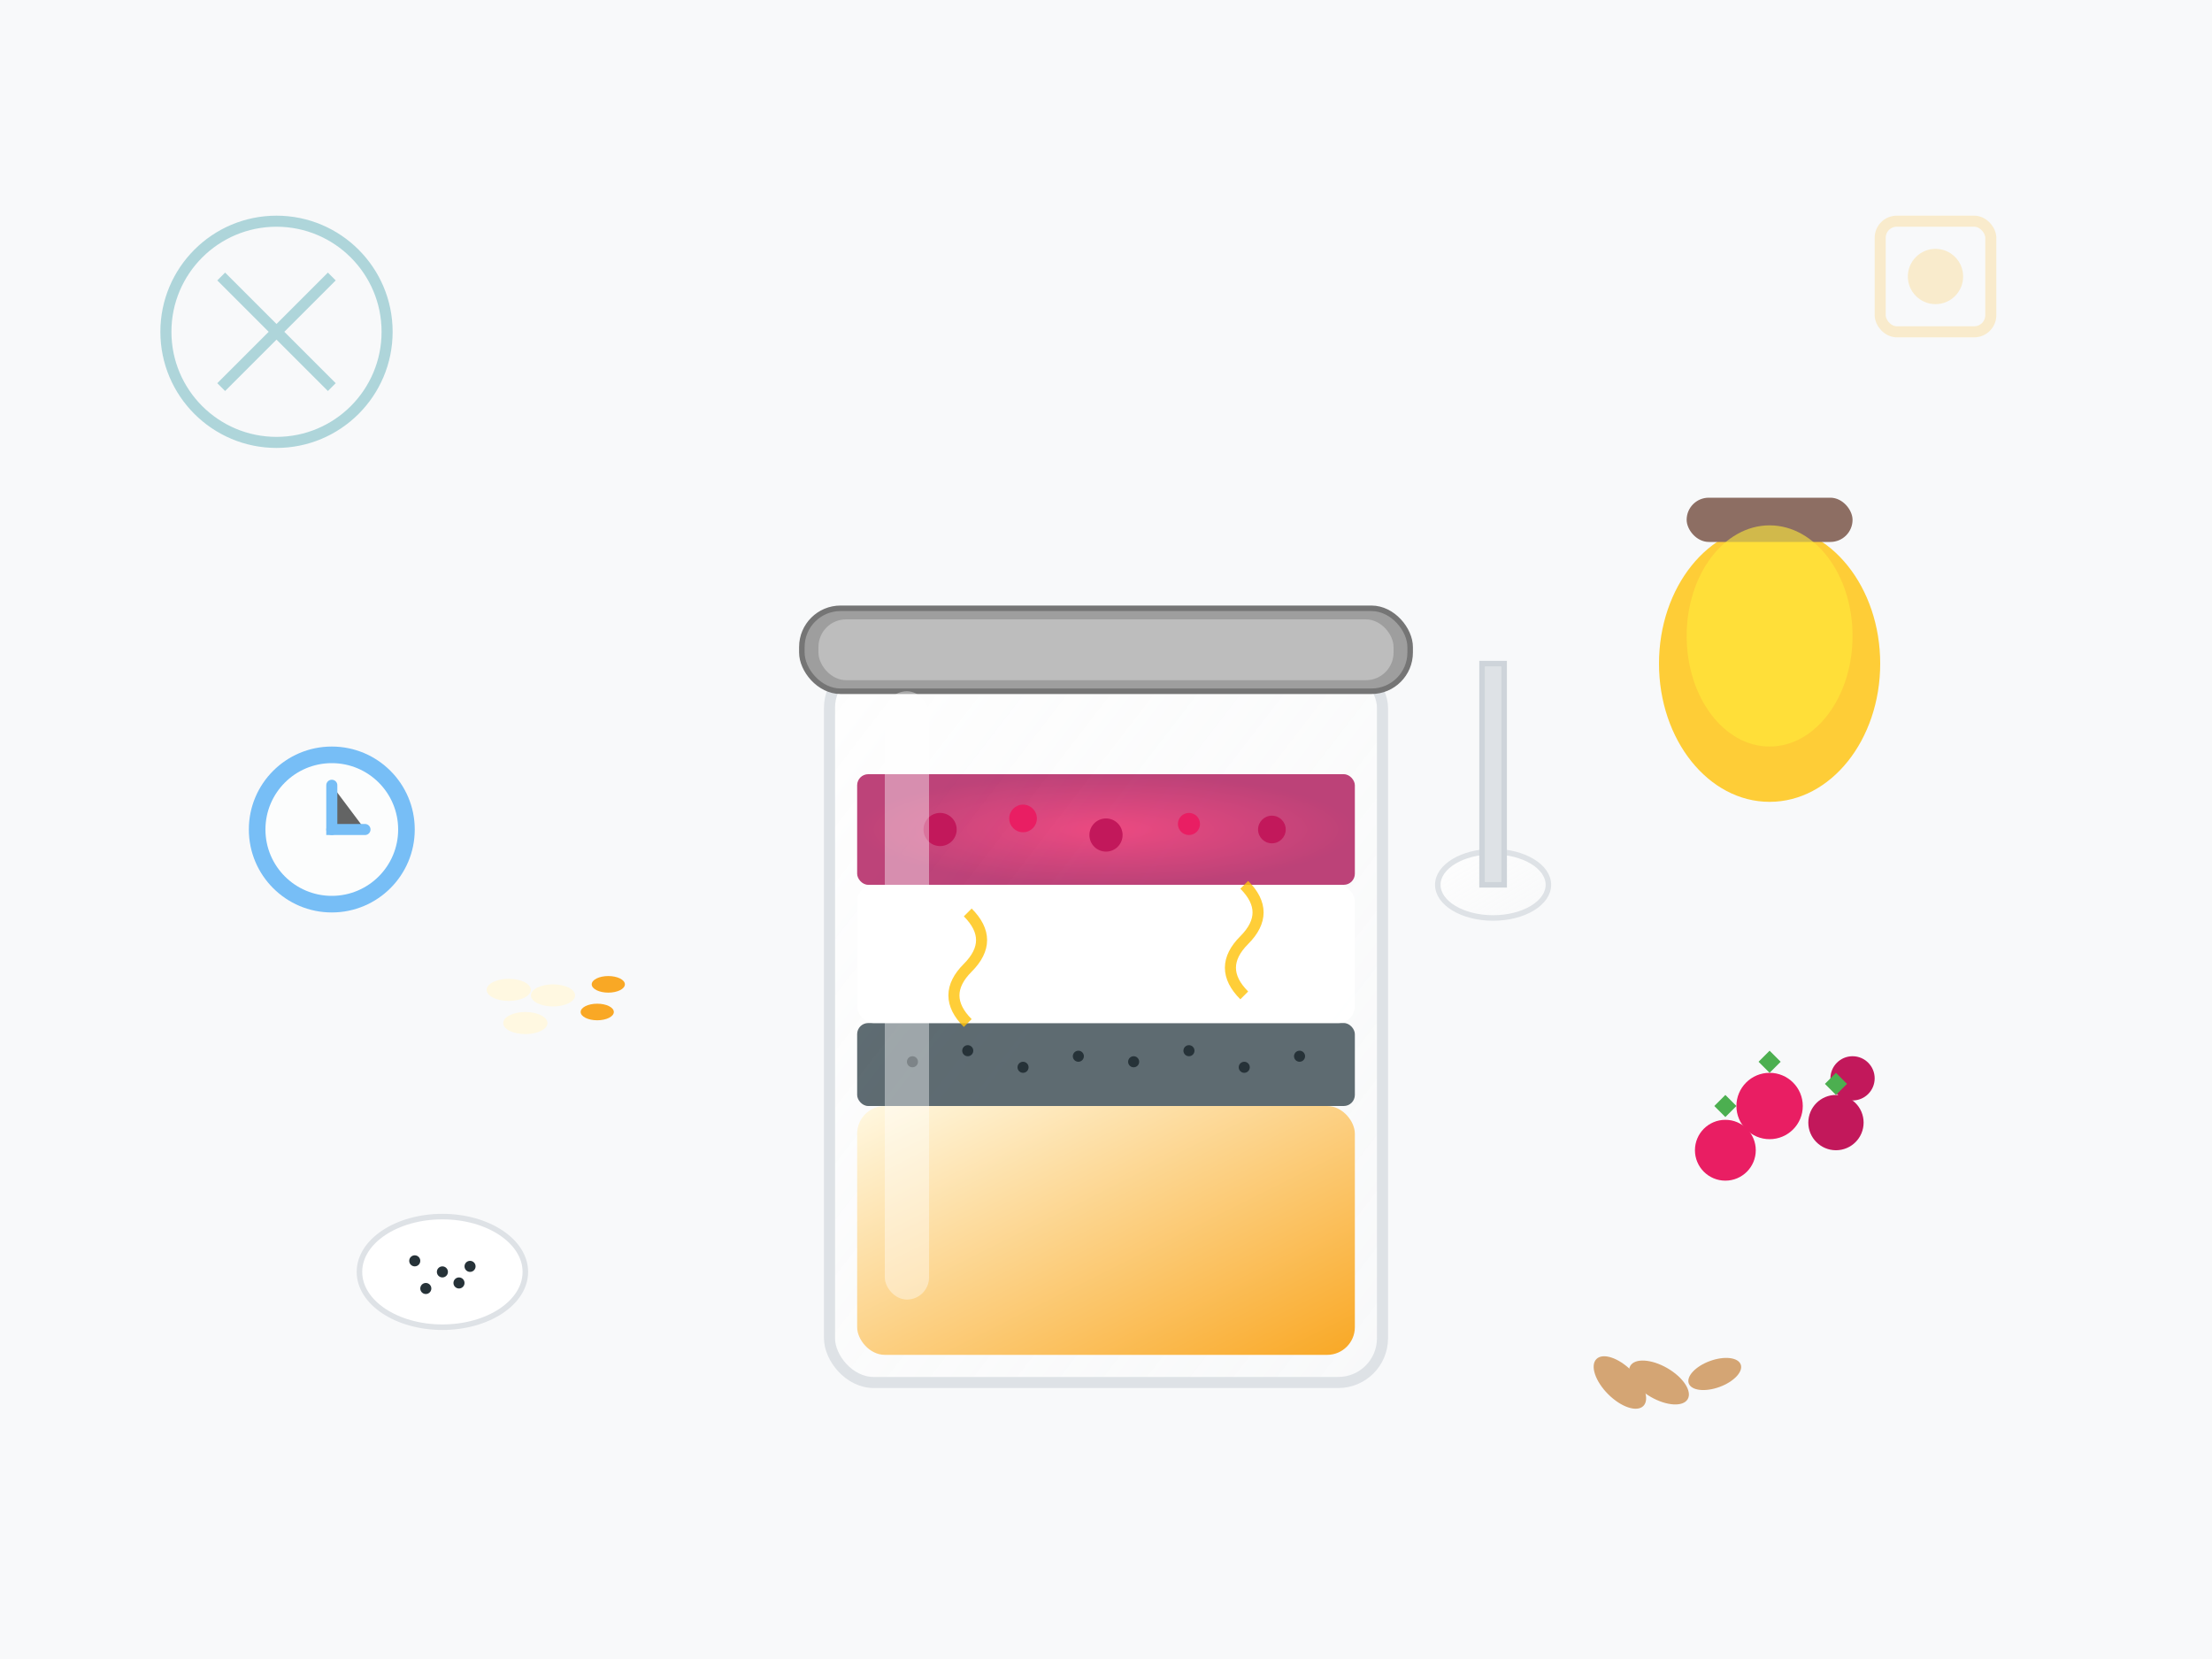 <svg width="400" height="300" viewBox="0 0 400 300" xmlns="http://www.w3.org/2000/svg">
    <defs>
        <linearGradient id="jarGradient" x1="0%" y1="0%" x2="100%" y2="100%">
            <stop offset="0%" style="stop-color:rgba(255,255,255,0.9)"/>
            <stop offset="100%" style="stop-color:rgba(248,249,250,0.8)"/>
        </linearGradient>
        <linearGradient id="oatsGradient" x1="0%" y1="0%" x2="100%" y2="100%">
            <stop offset="0%" style="stop-color:#fff8e1"/>
            <stop offset="100%" style="stop-color:#f9a825"/>
        </linearGradient>
        <radialGradient id="berryGradient" cx="50%" cy="50%" r="50%">
            <stop offset="0%" style="stop-color:#e91e63"/>
            <stop offset="100%" style="stop-color:#ad1457"/>
        </radialGradient>
    </defs>
    
    <!-- Background -->
    <rect width="400" height="300" fill="#f8f9fa"/>
    
    <!-- Glass jar -->
    <rect x="150" y="120" width="100" height="130" fill="url(#jarGradient)" stroke="#dee2e6" stroke-width="2" rx="8"/>
    
    <!-- Jar lid -->
    <rect x="145" y="110" width="110" height="15" fill="#9e9e9e" stroke="#757575" stroke-width="1" rx="7"/>
    <rect x="148" y="112" width="104" height="11" fill="#bdbdbd" rx="5"/>
    
    <!-- Oats layers -->
    <rect x="155" y="200" width="90" height="45" fill="url(#oatsGradient)" rx="5"/>
    
    <!-- Chia seeds layer -->
    <rect x="155" y="185" width="90" height="15" fill="#37474f" opacity="0.8" rx="2"/>
    <!-- Individual chia seeds -->
    <circle cx="165" cy="192" r="1" fill="#263238"/>
    <circle cx="175" cy="190" r="1" fill="#263238"/>
    <circle cx="185" cy="193" r="1" fill="#263238"/>
    <circle cx="195" cy="191" r="1" fill="#263238"/>
    <circle cx="205" cy="192" r="1" fill="#263238"/>
    <circle cx="215" cy="190" r="1" fill="#263238"/>
    <circle cx="225" cy="193" r="1" fill="#263238"/>
    <circle cx="235" cy="191" r="1" fill="#263238"/>
    
    <!-- Yogurt layer -->
    <rect x="155" y="160" width="90" height="25" fill="#ffffff" opacity="0.9" rx="3"/>
    
    <!-- Berry layer -->
    <rect x="155" y="140" width="90" height="20" fill="url(#berryGradient)" opacity="0.8" rx="2"/>
    <!-- Individual berries -->
    <circle cx="170" cy="150" r="3" fill="#c2185b"/>
    <circle cx="185" cy="148" r="2.5" fill="#e91e63"/>
    <circle cx="200" cy="151" r="3" fill="#c2185b"/>
    <circle cx="215" cy="149" r="2" fill="#e91e63"/>
    <circle cx="230" cy="150" r="2.5" fill="#c2185b"/>
    
    <!-- Honey drizzle -->
    <path d="M175,165 Q180,170 175,175 Q170,180 175,185" fill="none" stroke="#ffc107" stroke-width="2" opacity="0.8"/>
    <path d="M225,160 Q230,165 225,170 Q220,175 225,180" fill="none" stroke="#ffc107" stroke-width="2" opacity="0.8"/>
    
    <!-- Jar highlight -->
    <rect x="160" y="125" width="8" height="110" fill="rgba(255,255,255,0.4)" rx="4"/>
    
    <!-- Spoon leaning against jar -->
    <g transform="translate(270,160)">
        <ellipse cx="0" cy="0" rx="10" ry="6" fill="url(#jarGradient)" stroke="#dee2e6" stroke-width="1"/>
        <rect x="-2" y="-40" width="4" height="40" fill="#dee2e6" stroke="#ced4da" stroke-width="1"/>
    </g>
    
    <!-- Ingredients around jar -->
    <!-- Oats scattered -->
    <g transform="translate(100,180)">
        <ellipse cx="0" cy="0" rx="4" ry="2" fill="#fff8e1"/>
        <ellipse cx="8" cy="3" rx="3" ry="1.5" fill="#f9a825"/>
        <ellipse cx="-5" cy="5" rx="4" ry="2" fill="#fff8e1"/>
        <ellipse cx="10" cy="-2" rx="3" ry="1.5" fill="#f9a825"/>
        <ellipse cx="-8" cy="-1" rx="4" ry="2" fill="#fff8e1"/>
    </g>
    
    <!-- Fresh berries -->
    <g transform="translate(320,200)">
        <circle cx="0" cy="0" r="6" fill="#e91e63"/>
        <circle cx="12" cy="3" r="5" fill="#c2185b"/>
        <circle cx="-8" cy="8" r="5.5" fill="#e91e63"/>
        <circle cx="15" cy="-5" r="4" fill="#c2185b"/>
        <!-- Berry tops -->
        <path d="M0,-6 L-2,-8 L0,-10 L2,-8 Z" fill="#4caf50"/>
        <path d="M12,-2 L10,-4 L12,-6 L14,-4 Z" fill="#4caf50"/>
        <path d="M-8,2 L-10,0 L-8,-2 L-6,0 Z" fill="#4caf50"/>
    </g>
    
    <!-- Chia seeds container -->
    <g transform="translate(80,230)">
        <ellipse cx="0" cy="0" rx="15" ry="10" fill="#fff" stroke="#dee2e6" stroke-width="1"/>
        <circle cx="-5" cy="-2" r="1" fill="#263238"/>
        <circle cx="0" cy="0" r="1" fill="#263238"/>
        <circle cx="5" cy="-1" r="1" fill="#263238"/>
        <circle cx="-3" cy="3" r="1" fill="#263238"/>
        <circle cx="3" cy="2" r="1" fill="#263238"/>
    </g>
    
    <!-- Honey jar -->
    <g transform="translate(320,120)">
        <ellipse cx="0" cy="0" rx="20" ry="25" fill="#ffc107" opacity="0.8"/>
        <rect x="-15" y="-30" width="30" height="8" fill="#8d6e63" rx="4"/>
        <ellipse cx="0" cy="-5" rx="15" ry="20" fill="#ffeb3b" opacity="0.6"/>
    </g>
    
    <!-- Almonds -->
    <g transform="translate(300,250)">
        <ellipse cx="0" cy="0" rx="6" ry="3" fill="#d4a574" transform="rotate(30)"/>
        <ellipse cx="10" cy="2" rx="5" ry="2.5" fill="#d4a574" transform="rotate(-20)"/>
        <ellipse cx="-5" cy="5" rx="6" ry="3" fill="#d4a574" transform="rotate(45)"/>
    </g>
    
    <!-- Decorative elements -->
    <g opacity="0.3" transform="translate(50,60)">
        <circle cx="0" cy="0" r="20" fill="none" stroke="#018191" stroke-width="2"/>
        <path d="M-10,-10 L10,10 M-10,10 L10,-10" stroke="#018191" stroke-width="2"/>
    </g>
    
    <g opacity="0.4" transform="translate(350,50)">
        <rect x="-10" y="-10" width="20" height="20" fill="none" stroke="#fad787" stroke-width="2" rx="3"/>
        <circle cx="0" cy="0" r="5" fill="#fad787"/>
    </g>
    
    <!-- Clock icon (overnight) -->
    <g transform="translate(60,150)" opacity="0.6">
        <circle cx="0" cy="0" r="15" fill="#2196f3"/>
        <circle cx="0" cy="0" r="12" fill="#ffffff"/>
        <path d="M0,-8 L0,0 L6,0" stroke="#2196f3" stroke-width="2" stroke-linecap="round"/>
        <circle cx="0" cy="0" r="1" fill="#2196f3"/>
    </g>
</svg>
